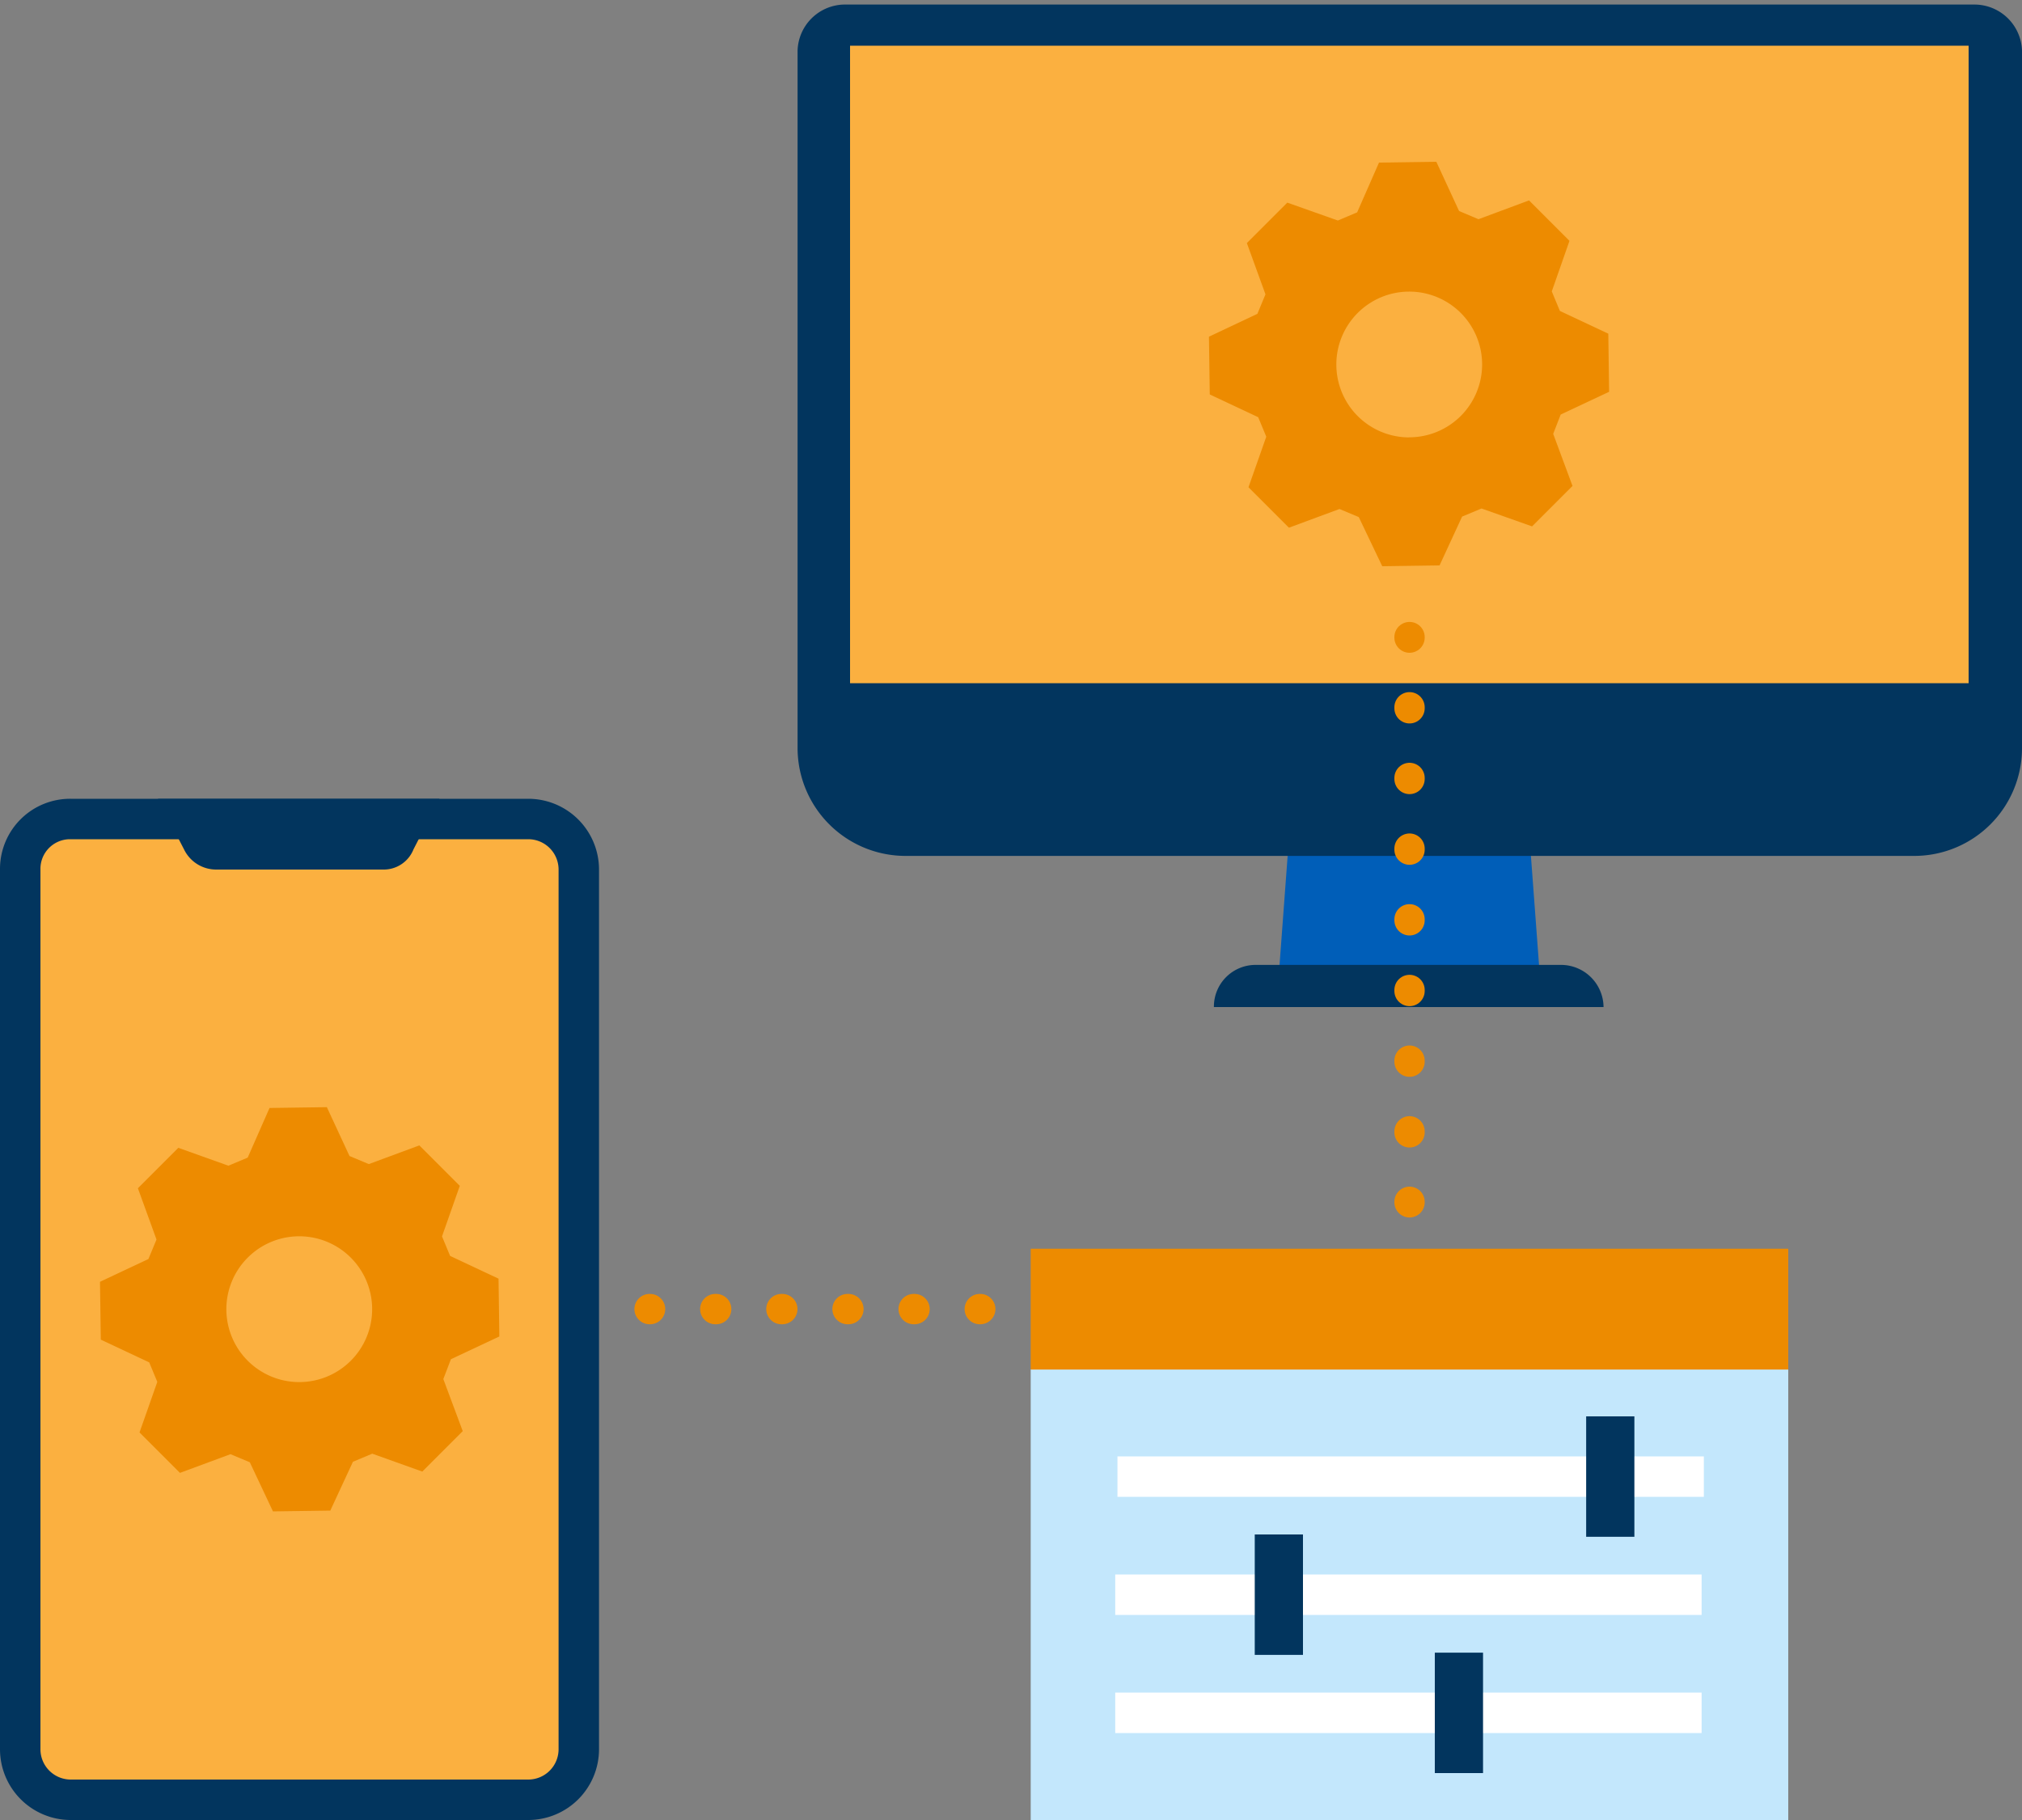 <svg id="design" xmlns="http://www.w3.org/2000/svg" viewBox="0 0 200 180"><rect x="0" y="0" width="200" height="180" fill="#808080" stroke="none"/><defs><style>.cls-1{fill:#005eb8;}.cls-2{fill:#02355e;}.cls-3{fill:#fbb040;}.cls-4{fill:#ed8b00;}.cls-5,.cls-6,.cls-7{fill:none;stroke:#ed8b00;stroke-linecap:round;stroke-linejoin:round;stroke-width:3px;}.cls-6{stroke-dasharray:0.1 6.89;}.cls-7{stroke-dasharray:0.09 6.45;}.cls-8{fill:#c3e7fc;}.cls-9{fill:#fff;}</style></defs><polygon class="cls-1" points="152.41 97.87 126.38 97.87 127.5 82.82 151.29 82.82 152.41 97.87"/><path class="cls-2" d="M158.61,99.6H120.07a4.12,4.12,0,0,1,4.17-4.17h30.1a4.21,4.21,0,0,1,4.27,4.17Z"/><path class="cls-2" d="M200,5A4.71,4.71,0,0,0,195.32.45H83.47A4.7,4.7,0,0,0,78.89,5V72.45h0V74A10.68,10.68,0,0,0,89.52,84.65h99.85A10.66,10.66,0,0,0,200,74V72.55H200Z"/><rect class="cls-3" x="84.08" y="4.52" width="110.64" height="63.05"/><path class="cls-4" d="M154.37,41l4.79-2.25L159.08,33l-4.79-2.25-.8-1.93,1.75-5-4-4-5,1.86-1.92-.81L142.07,16l-5.67.08L134.24,21l-1.91.81-5-1.77-4,4,1.84,5.07-.8,1.93-4.79,2.26.08,5.71,4.79,2.25.8,1.93-1.76,5,4,4,5-1.85,1.91.8L136.72,56l5.67-.08,2.23-4.83,1.92-.8,5,1.77,4-4-1.91-5.15Zm-15,2.26A7.21,7.21,0,1,1,146.6,36,7.21,7.21,0,0,1,139.39,43.25Z"/><rect class="cls-3" x="2.04" y="81" width="55.17" height="96.94" rx="4.96"/><path class="cls-2" d="M37.87,86H21.38a3.53,3.53,0,0,1-3.18-2l-2.58-5H43.47L40.9,84A3.17,3.17,0,0,1,37.87,86Z"/><path class="cls-2" d="M52.25,83a3,3,0,0,1,3,3v87a3,3,0,0,1-3,3H7a3,3,0,0,1-3-3V86a2.93,2.93,0,0,1,2.86-3H52.25m0-4H7a6.94,6.94,0,0,0-7,6.88V173a7,7,0,0,0,7,7H52.25a7,7,0,0,0,7-7V86A7,7,0,0,0,52.25,79Z"/><path class="cls-4" d="M44.6,134.43l4.79-2.25-.08-5.72-4.79-2.25-.8-1.93,1.76-5-4-4-5,1.85-1.91-.8-2.24-4.83-5.67.08-2.16,4.91-1.91.8-4.95-1.77-4,4,1.84,5.07-.8,1.93-4.79,2.25.08,5.72,4.79,2.25.8,1.93-1.76,5,4,4,5-1.85,1.91.8L27,149.48l5.67-.08,2.24-4.83,1.91-.8,4.95,1.77,4-4-1.92-5.15Zm-15,2.26a7.21,7.21,0,1,1,7.21-7.21A7.21,7.21,0,0,1,29.63,136.69Z"/><line class="cls-5" x1="139.42" y1="63.01" x2="139.42" y2="63.06"/><line class="cls-6" x1="139.42" y1="69.95" x2="139.42" y2="115.42"/><line class="cls-5" x1="139.42" y1="118.86" x2="139.42" y2="118.91"/><line class="cls-5" x1="64.25" y1="129.47" x2="64.3" y2="129.47"/><line class="cls-7" x1="70.75" y1="129.47" x2="93.68" y2="129.47"/><line class="cls-5" x1="96.91" y1="129.47" x2="96.96" y2="129.47"/><rect class="cls-8" x="101.95" y="135.44" width="74.93" height="44.56"/><rect class="cls-4" x="101.95" y="123.5" width="74.93" height="11.95"/><rect class="cls-9" x="110.53" y="144.04" width="58" height="4"/><rect class="cls-9" x="110.31" y="155.72" width="58" height="4"/><rect class="cls-9" x="110.31" y="167.4" width="58" height="4"/><rect class="cls-2" x="156.89" y="140.08" width="4.77" height="11.91"/><rect class="cls-2" x="141.92" y="163.45" width="4.77" height="11.91"/><rect class="cls-2" x="124.11" y="151.76" width="4.77" height="11.91"/></svg>